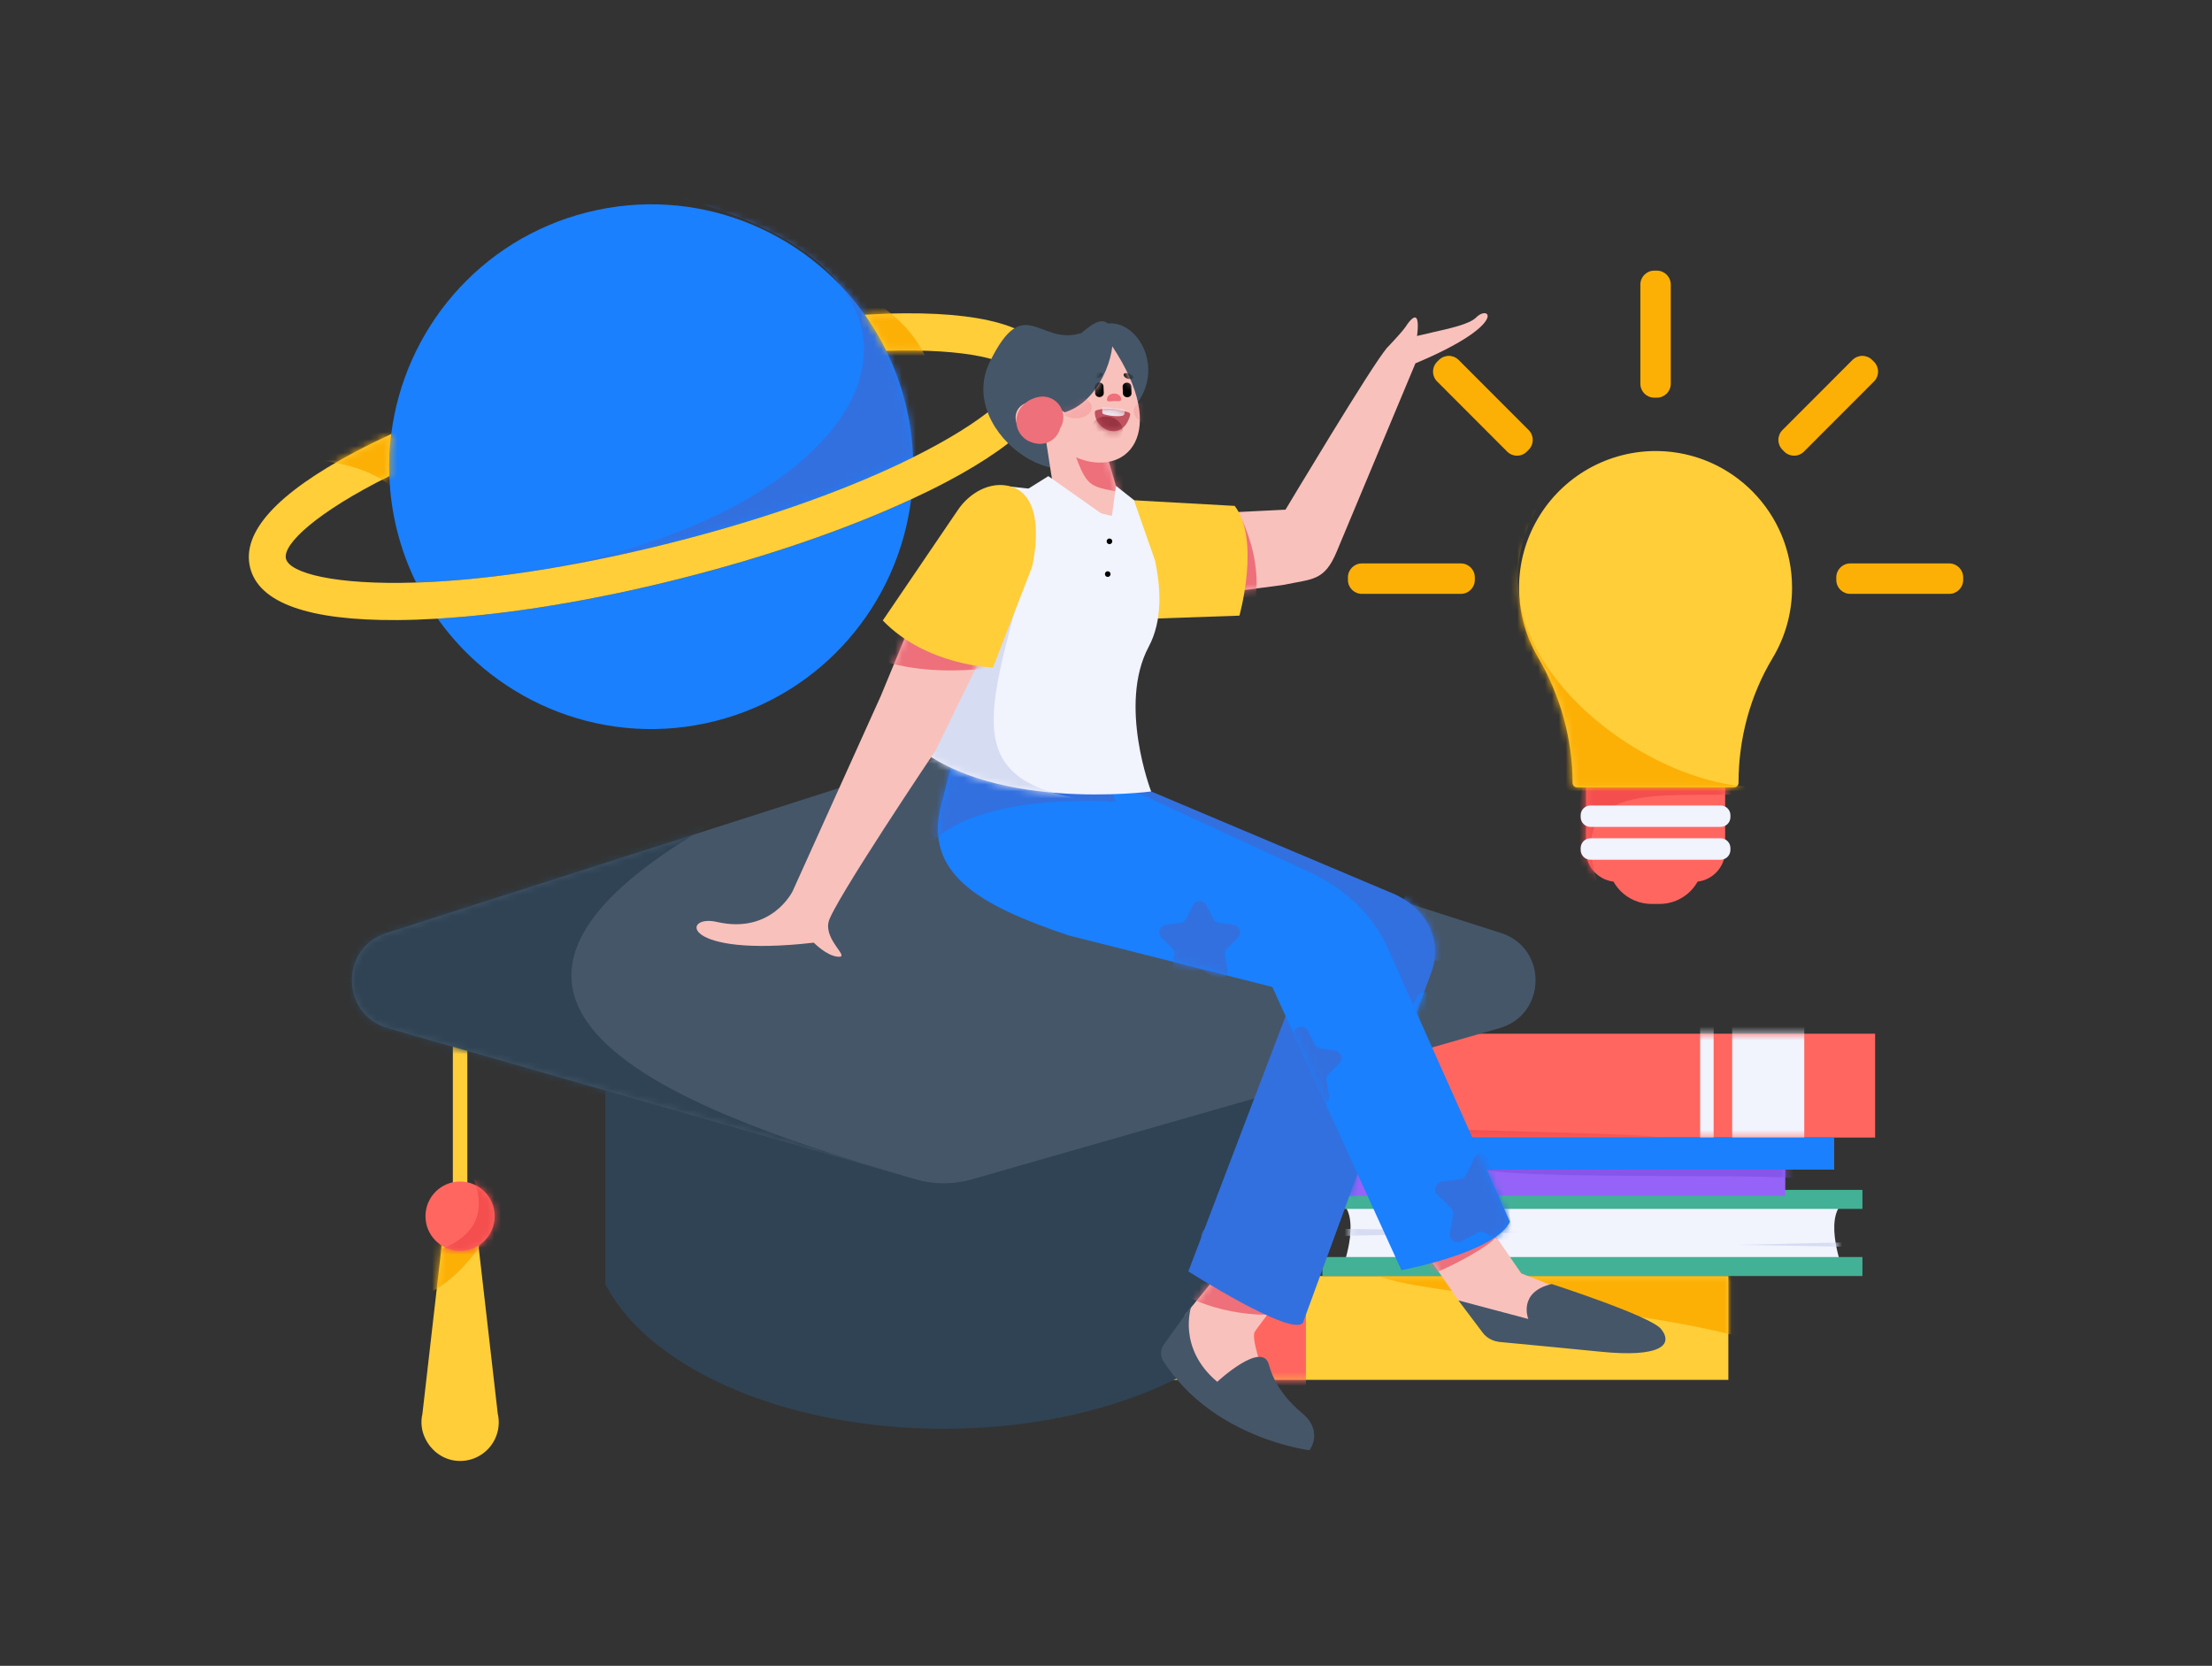 <svg width="320" height="241" viewBox="0 0 320 241" fill="none" xmlns="http://www.w3.org/2000/svg">
<rect x="0" y="0" width="320" height="241" fill="#333333" stroke="none"/>
<g clip-path="url(#clip0_21397_27599)">
<mask id="mask0_21397_27599" style="mask-type:luminance" maskUnits="userSpaceOnUse" x="-7" y="0" width="334" height="241">
<path d="M326.289 240.458H6.289L-6.289 0.458H313.711L326.289 240.458Z" fill="white"/>
</mask>
<g mask="url(#mask0_21397_27599)">
<mask id="mask1_21397_27599" style="mask-type:luminance" maskUnits="userSpaceOnUse" x="0" y="0" width="320" height="241">
<path d="M320 0.458H0V240.458H320V0.458Z" fill="white"/>
</mask>
<g mask="url(#mask1_21397_27599)">
<path d="M132.084 66.159C131.89 60.811 130.571 55.563 128.212 50.758C127.317 48.934 126.275 47.186 125.097 45.531C116.307 33.155 100.547 26.783 84.954 30.713C69.36 34.643 58.49 47.726 56.598 62.794C56.343 64.81 56.252 66.844 56.325 68.875C56.518 74.224 57.837 79.472 60.196 84.277C69.448 83.979 81.872 82.363 96.979 78.555C112.085 74.748 123.794 70.283 132.084 66.159Z" fill="#1A80FD"/>
<mask id="mask2_21397_27599" style="mask-type:luminance" maskUnits="userSpaceOnUse" x="56" y="29" width="77" height="56">
<path d="M132.084 66.159C131.89 60.811 130.571 55.563 128.212 50.758C127.317 48.934 126.275 47.186 125.097 45.531C116.307 33.155 100.547 26.783 84.954 30.713C69.36 34.643 58.49 47.726 56.598 62.794C56.343 64.81 56.252 66.844 56.325 68.875C56.518 74.224 57.837 79.472 60.196 84.277C69.448 83.979 81.872 82.363 96.979 78.555C112.085 74.748 123.794 70.283 132.084 66.159Z" fill="white"/>
</mask>
<g mask="url(#mask2_21397_27599)">
<path d="M69.805 24.456C150.474 29.239 133.912 73.543 76.39 82.732C18.869 91.922 152.411 76.668 152.411 76.668L150.23 32.694L89.058 20.798L72.73 29.058" fill="#3270E0"/>
</g>
<path d="M63.312 89.504C72.102 101.88 87.863 108.252 103.456 104.322C119.049 100.393 129.92 87.309 131.812 72.241C122.476 76.571 110.814 80.585 98.284 83.743C85.753 86.901 73.582 88.894 63.312 89.504Z" fill="#1A80FD"/>
<path d="M152.219 52.896C150.938 47.8 143.785 45.253 130.958 45.327C129.089 45.337 127.126 45.41 125.097 45.53C126.274 47.186 127.316 48.934 128.212 50.758C139.896 50.382 146.513 52.111 147.039 54.202C147.564 56.293 142.553 60.952 132.083 66.159C123.794 70.282 112.085 74.748 96.978 78.555C81.872 82.362 69.447 83.979 60.196 84.277C48.513 84.653 41.895 82.924 41.369 80.833C40.844 78.742 45.856 74.082 56.325 68.875C56.252 66.844 56.343 64.81 56.598 62.794C54.753 63.649 52.99 64.516 51.339 65.393C40.005 71.408 34.908 77.043 36.189 82.138C37.47 87.234 44.624 89.782 57.451 89.708C59.319 89.697 61.282 89.625 63.312 89.504C73.582 88.893 85.752 86.9 98.282 83.743C110.813 80.585 122.475 76.571 131.81 72.241C133.655 71.385 135.418 70.518 137.069 69.642C148.403 63.627 153.5 57.992 152.219 52.896Z" fill="#FFCE39"/>
<mask id="mask3_21397_27599" style="mask-type:luminance" maskUnits="userSpaceOnUse" x="35" y="45" width="118" height="45">
<path d="M152.219 52.896C150.938 47.8 143.785 45.253 130.958 45.327C129.089 45.337 127.126 45.41 125.097 45.53C126.274 47.186 127.316 48.934 128.212 50.758C139.896 50.382 146.513 52.111 147.039 54.202C147.564 56.293 142.553 60.952 132.083 66.159C123.794 70.282 112.085 74.748 96.978 78.555C81.872 82.362 69.447 83.979 60.196 84.277C48.513 84.653 41.895 82.924 41.369 80.833C40.844 78.742 45.856 74.082 56.325 68.875C56.252 66.844 56.343 64.81 56.598 62.794C54.753 63.649 52.99 64.516 51.339 65.393C40.005 71.408 34.908 77.043 36.189 82.138C37.47 87.234 44.624 89.782 57.451 89.708C59.319 89.697 61.282 89.625 63.312 89.504C73.582 88.893 85.752 86.9 98.282 83.743C110.813 80.585 122.475 76.571 131.81 72.241C133.655 71.385 135.418 70.518 137.069 69.642C148.403 63.627 153.5 57.992 152.219 52.896Z" fill="white"/>
</mask>
<g mask="url(#mask3_21397_27599)">
<path d="M27.398 67.517C62.98 61.904 59.569 77.908 59.569 77.908L68.342 58.033L54.207 55.101M115.379 39.95C133.17 42.381 135.12 55.101 135.12 55.101L120.009 58.033L115.135 53.363" fill="#FCB006"/>
</g>
<path d="M250.036 184.605H168.246V199.629H250.036V184.605Z" fill="#FFCE39"/>
<mask id="mask4_21397_27599" style="mask-type:luminance" maskUnits="userSpaceOnUse" x="168" y="184" width="83" height="16">
<path d="M250.036 184.605H168.246V199.629H250.036V184.605Z" fill="white"/>
</mask>
<g mask="url(#mask4_21397_27599)">
<path d="M188.922 182.04H178.492V201.645H188.922V182.04Z" fill="#FF6660"/>
<path d="M199.247 183.88C195.778 187.007 257.172 190.138 258.27 197.054C259.368 203.97 254.33 178.856 254.33 178.856L246.33 179.467" fill="#FCB006"/>
</g>
<path d="M271.263 149.549H189.473V164.573H271.263V149.549Z" fill="#FF6660"/>
<mask id="mask5_21397_27599" style="mask-type:luminance" maskUnits="userSpaceOnUse" x="189" y="149" width="83" height="16">
<path d="M271.263 149.549H189.473V164.573H271.263V149.549Z" fill="white"/>
</mask>
<g mask="url(#mask5_21397_27599)">
<path d="M261.016 146.984H250.586V166.588H261.016V146.984Z" fill="#F1F3FD"/>
<path d="M247.905 146.984H245.953V166.588H247.905V146.984Z" fill="#F1F3FD"/>
<path d="M188.579 161.356C185.895 163.677 241.153 163.677 239.934 164.654C238.714 165.632 190.774 168.319 190.774 168.319L186.383 161.967" fill="#F44E4E"/>
</g>
<path d="M266.608 173.979H194.125C196.948 176.498 194.125 183.735 194.125 183.735H266.608C266.608 183.735 263.785 176.498 266.608 173.979Z" fill="#F1F3FD"/>
<mask id="mask6_21397_27599" style="mask-type:luminance" maskUnits="userSpaceOnUse" x="194" y="173" width="73" height="11">
<path d="M266.608 173.979H194.125C196.948 176.498 194.125 183.735 194.125 183.735H266.608C266.608 183.735 263.785 176.498 266.608 173.979Z" fill="white"/>
</mask>
<g mask="url(#mask6_21397_27599)">
<path d="M193.124 177.755L194.587 177.78L219.655 178.213L191.66 178.857" fill="#D6DCF2"/>
<path d="M277.879 180.552L276.416 180.526L251.348 180.094L279.343 179.45" fill="#D6DCF2"/>
</g>
<path d="M269.431 172.146H191.301V174.894H269.431V172.146Z" fill="#43B195"/>
<path d="M269.431 181.857H191.301V184.605H269.431V181.857Z" fill="#43B195"/>
<path d="M258.267 168.36H171.293V173.001H258.267V168.36Z" fill="#9563F7"/>
<mask id="mask7_21397_27599" style="mask-type:luminance" maskUnits="userSpaceOnUse" x="171" y="168" width="88" height="6">
<path d="M258.267 168.36H171.293V173.001H258.267V168.36Z" fill="white"/>
</mask>
<g mask="url(#mask7_21397_27599)">
<path d="M214.778 167.586C202.727 171.434 259.083 169.378 260.73 170.68C262.377 171.983 261.828 166.894 261.828 166.894L245.726 165.021" fill="#8656EA"/>
</g>
<path d="M265.345 164.573H178.371V169.215H265.345V164.573Z" fill="#1A80FD"/>
<path d="M240.079 130.776H238.926C238.097 130.776 237.276 130.613 236.51 130.295C235.744 129.978 235.048 129.513 234.462 128.927C233.876 128.341 233.411 127.645 233.094 126.879C232.777 126.113 232.613 125.292 232.613 124.463V114.879H246.391V124.463C246.391 126.137 245.726 127.743 244.542 128.927C243.359 130.111 241.753 130.776 240.079 130.776Z" fill="#FF6660"/>
<path d="M245.052 127.577H233.95C233.357 127.577 232.77 127.46 232.222 127.233C231.674 127.006 231.176 126.674 230.756 126.254C230.337 125.835 230.004 125.337 229.777 124.789C229.55 124.241 229.434 123.654 229.434 123.061V111.68H249.569V123.061C249.569 123.654 249.452 124.241 249.225 124.789C248.998 125.337 248.665 125.835 248.246 126.254C247.827 126.674 247.329 127.006 246.781 127.233C246.233 127.46 245.645 127.577 245.052 127.577Z" fill="#FF6660"/>
<mask id="mask8_21397_27599" style="mask-type:luminance" maskUnits="userSpaceOnUse" x="229" y="111" width="21" height="17">
<path d="M245.052 127.577H233.95C233.357 127.577 232.77 127.46 232.222 127.233C231.674 127.006 231.176 126.674 230.756 126.254C230.337 125.835 230.004 125.337 229.777 124.789C229.55 124.241 229.434 123.654 229.434 123.061V111.68H249.569V123.061C249.569 123.654 249.452 124.241 249.225 124.789C248.998 125.337 248.665 125.835 248.246 126.254C247.827 126.674 247.329 127.006 246.781 127.233C246.233 127.46 245.645 127.577 245.052 127.577Z" fill="white"/>
</mask>
<g mask="url(#mask8_21397_27599)">
<path d="M231.281 128.321C226.002 112.461 240.362 115.5 252.399 114.879C264.437 114.258 245.008 110.346 245.008 110.346L229.435 111.68L227.797 118.699L228.669 127.052" fill="#F44E4E"/>
</g>
<path d="M259.25 85.024C259.25 74.212 250.584 65.426 239.827 65.252C236.322 65.201 232.866 66.081 229.813 67.804C226.761 69.527 224.22 72.03 222.453 75.058C220.685 78.085 219.754 81.527 219.754 85.033C219.754 88.538 220.686 91.981 222.453 95.008C225.701 100.554 227.498 106.831 227.498 113.26C227.498 113.432 227.566 113.597 227.688 113.719C227.81 113.841 227.975 113.91 228.147 113.91H250.856C250.942 113.91 251.026 113.893 251.105 113.86C251.184 113.827 251.255 113.779 251.315 113.719C251.376 113.659 251.424 113.587 251.456 113.508C251.489 113.43 251.505 113.345 251.505 113.26C251.505 106.907 253.164 100.645 256.435 95.202C258.282 92.129 259.255 88.609 259.25 85.024Z" fill="#FFCE39"/>
<mask id="mask9_21397_27599" style="mask-type:luminance" maskUnits="userSpaceOnUse" x="219" y="65" width="41" height="49">
<path d="M259.25 85.024C259.25 74.212 250.584 65.426 239.827 65.252C236.322 65.201 232.866 66.081 229.813 67.804C226.761 69.527 224.22 72.03 222.453 75.058C220.685 78.085 219.754 81.527 219.754 85.033C219.754 88.538 220.686 91.981 222.453 95.008C225.701 100.554 227.498 106.831 227.498 113.26C227.498 113.432 227.566 113.597 227.688 113.719C227.81 113.841 227.975 113.91 228.147 113.91H250.856C250.942 113.91 251.026 113.893 251.105 113.86C251.184 113.827 251.255 113.779 251.315 113.719C251.376 113.659 251.424 113.587 251.456 113.508C251.489 113.43 251.505 113.345 251.505 113.26C251.505 106.907 253.164 100.645 256.435 95.202C258.282 92.129 259.255 88.609 259.25 85.024Z" fill="white"/>
</mask>
<g mask="url(#mask9_21397_27599)">
<path d="M226.214 68.265C205.307 91.103 238.885 115.808 256.202 113.711C273.519 111.615 231.282 128.32 231.282 128.32L213.357 119.628L206.574 87.279" fill="#FCB006"/>
</g>
<path d="M248.915 116.527H230.087C229.303 116.527 228.668 117.162 228.668 117.946V118.209C228.668 118.993 229.303 119.629 230.087 119.629H248.915C249.699 119.629 250.334 118.993 250.334 118.209V117.946C250.334 117.162 249.699 116.527 248.915 116.527Z" fill="#F1F3FD"/>
<path d="M248.915 121.276H230.087C229.303 121.276 228.668 121.912 228.668 122.696V122.959C228.668 123.743 229.303 124.378 230.087 124.378H248.915C249.699 124.378 250.334 123.743 250.334 122.959V122.696C250.334 121.912 249.699 121.276 248.915 121.276Z" fill="#F1F3FD"/>
<path d="M239.687 39.153H239.32C238.207 39.153 237.305 40.055 237.305 41.168V55.518C237.305 56.631 238.207 57.533 239.32 57.533H239.687C240.8 57.533 241.702 56.631 241.702 55.518V41.168C241.702 40.055 240.8 39.153 239.687 39.153Z" fill="#FCB006"/>
<path d="M211.34 81.513H197.015C195.902 81.513 195 82.415 195 83.528V83.902C195 85.015 195.902 85.917 197.015 85.917H211.34C212.453 85.917 213.355 85.015 213.355 83.902V83.528C213.355 82.415 212.453 81.513 211.34 81.513Z" fill="#FCB006"/>
<path d="M281.989 81.513H267.663C266.551 81.513 265.648 82.415 265.648 83.528V83.902C265.648 85.015 266.551 85.917 267.663 85.917H281.989C283.102 85.917 284.004 85.015 284.004 83.902V83.528C284.004 82.415 283.102 81.513 281.989 81.513Z" fill="#FCB006"/>
<path d="M221.143 65.07L220.881 65.333C220.695 65.52 220.473 65.669 220.228 65.77C219.984 65.871 219.722 65.923 219.458 65.923C219.193 65.923 218.931 65.871 218.687 65.77C218.443 65.669 218.221 65.52 218.034 65.333L207.902 55.188C207.525 54.809 207.312 54.297 207.312 53.762C207.312 53.227 207.525 52.715 207.902 52.336L208.164 52.074C208.351 51.887 208.573 51.738 208.817 51.637C209.062 51.536 209.324 51.483 209.588 51.483C209.853 51.483 210.114 51.536 210.359 51.637C210.603 51.738 210.825 51.887 211.012 52.074L221.143 62.219C221.521 62.597 221.733 63.11 221.733 63.645C221.733 64.179 221.521 64.692 221.143 65.07ZM270.838 52.074L271.1 52.336C271.477 52.715 271.69 53.227 271.69 53.762C271.69 54.297 271.477 54.809 271.1 55.188L260.968 65.333C260.781 65.52 260.559 65.669 260.315 65.77C260.071 65.871 259.809 65.923 259.544 65.923C259.28 65.923 259.018 65.871 258.774 65.77C258.529 65.669 258.307 65.52 258.121 65.333L257.859 65.07C257.481 64.692 257.269 64.179 257.269 63.645C257.269 63.11 257.481 62.597 257.859 62.219L267.99 52.074C268.177 51.887 268.399 51.738 268.643 51.637C268.888 51.536 269.149 51.483 269.414 51.483C269.678 51.483 269.94 51.536 270.185 51.637C270.429 51.738 270.651 51.887 270.838 52.074Z" fill="#FCB006"/>
<path d="M67.608 175.949H65.512V142.777L67.608 144.365V175.949Z" fill="#FFCE39"/>
<path d="M72.009 204.521L68.979 178.101H64.141L61.111 204.521C60.815 205.776 60.983 207.096 61.584 208.238C62.429 209.9 64.048 211.108 65.898 211.321C66.788 211.427 67.691 211.318 68.53 211.003C69.37 210.687 70.12 210.175 70.72 209.508C71.319 208.841 71.749 208.04 71.973 207.172C72.198 206.304 72.21 205.395 72.009 204.521Z" fill="#FFCE39"/>
<mask id="mask10_21397_27599" style="mask-type:luminance" maskUnits="userSpaceOnUse" x="60" y="178" width="13" height="34">
<path d="M72.009 204.521L68.979 178.101H64.141L61.111 204.521C60.815 205.776 60.983 207.096 61.584 208.238C62.429 209.9 64.048 211.108 65.898 211.321C66.788 211.427 67.691 211.318 68.53 211.003C69.37 210.687 70.12 210.175 70.72 209.508C71.319 208.841 71.749 208.04 71.973 207.172C72.198 206.304 72.21 205.395 72.009 204.521Z" fill="white"/>
</mask>
<g mask="url(#mask10_21397_27599)">
<path d="M54.541 187.207C64.305 191.552 71.9 176.343 71.9 176.343H61.05L52.371 182.861V189.38" fill="#FCB006"/>
</g>
<path d="M66.558 180.963C69.324 180.963 71.566 178.718 71.566 175.949C71.566 173.18 69.324 170.935 66.558 170.935C63.793 170.935 61.551 173.18 61.551 175.949C61.551 178.718 63.793 180.963 66.558 180.963Z" fill="#FF6660"/>
<mask id="mask11_21397_27599" style="mask-type:luminance" maskUnits="userSpaceOnUse" x="61" y="170" width="11" height="11">
<path d="M66.558 180.963C69.324 180.963 71.566 178.718 71.566 175.949C71.566 173.18 69.324 170.935 66.558 170.935C63.793 170.935 61.551 173.18 61.551 175.949C61.551 178.718 63.793 180.963 66.558 180.963Z" fill="white"/>
</mask>
<g mask="url(#mask11_21397_27599)">
<path d="M67.606 168.689C74.006 180.304 59.906 181.67 59.906 181.67L75.485 184.403L75.826 172.105" fill="#F44E4E"/>
</g>
<path d="M87.57 135.681V185.778C91.64 193.685 101.406 200.195 114.156 203.757C120.911 205.643 128.501 206.704 136.525 206.704C144.549 206.704 152.139 205.643 158.894 203.757C171.644 200.195 181.41 193.685 185.48 185.778V135.681H87.57Z" fill="#2F4354"/>
<path d="M132.453 170.621L56.105 148.74C49.279 146.783 49.13 137.151 55.893 134.985L132.016 110.602C134.947 109.663 138.097 109.663 141.028 110.602L217.151 134.985C223.914 137.151 223.766 146.783 216.939 148.74L140.592 170.621C137.932 171.383 135.112 171.383 132.453 170.621Z" fill="#455669"/>
<mask id="mask12_21397_27599" style="mask-type:luminance" maskUnits="userSpaceOnUse" x="50" y="109" width="173" height="63">
<path d="M132.453 170.621L56.105 148.74C49.279 146.783 49.13 137.151 55.893 134.985L132.016 110.602C134.947 109.663 138.097 109.663 141.028 110.602L217.151 134.985C223.914 137.151 223.766 146.783 216.939 148.74L140.592 170.621C137.932 171.383 135.112 171.383 132.453 170.621Z" fill="white"/>
</mask>
<g mask="url(#mask12_21397_27599)">
<path d="M121.981 109.897C43.874 143.526 100.956 161.279 132.455 170.621C163.953 179.962 37.961 180.963 37.961 180.963L39.78 132.151L54.79 118.476" fill="#2F4354"/>
</g>
<path d="M203.638 46.837C203.003 47.927 200.988 49.913 200.587 50.425C200.185 50.937 201.173 51.379 201.173 51.379L204.573 51.095C204.573 51.095 206.267 43.329 203.638 46.837ZM177.374 182.939L171.414 190.258L169.762 195.917L175.692 201.541L180.07 202.514L182.038 196.377C182.038 196.377 181.156 193.534 181.473 192.777C181.79 192.02 190.632 180.934 190.632 180.934L178.181 184.02" fill="#F9C1BB"/>
<mask id="mask13_21397_27599" style="mask-type:luminance" maskUnits="userSpaceOnUse" x="169" y="180" width="22" height="23">
<path d="M177.374 182.938L171.414 190.257L169.762 195.916L175.692 201.54L180.07 202.514L182.038 196.376C182.038 196.376 181.156 193.534 181.473 192.776C181.79 192.019 190.632 180.934 190.632 180.934L178.181 184.02" fill="white"/>
</mask>
<g mask="url(#mask13_21397_27599)">
<path d="M168.797 185.762C175.832 190.994 184.942 190.179 184.942 190.179L175.388 183.752L171.093 184.691" fill="#ED707B"/>
</g>
<path d="M168.382 194.497L172.352 188.951C172.352 188.951 170.216 194.96 176.091 199.908C176.091 199.908 182.612 193.85 183.568 197.434C184.408 200.584 186.57 202.958 188.437 204.502C190.249 206.002 190.621 208.05 189.443 209.804C189.443 209.804 175.543 208.161 168.323 196.958C168.08 196.591 167.955 196.158 167.965 195.718C167.976 195.278 168.122 194.852 168.382 194.497Z" fill="#455669"/>
<path d="M163.23 74.692C164.409 74.843 185.97 73.733 185.97 73.733C185.97 73.733 198.671 52.505 200.587 50.424C202.503 48.344 211.606 47.866 213.548 45.928C215.543 43.937 218.272 46.91 204.764 52.563L193.387 79.779C191.593 84.084 189.946 83.729 185.541 84.64L165.746 87.23L163.804 75.728" fill="#F9C1BB"/>
<mask id="mask14_21397_27599" style="mask-type:luminance" maskUnits="userSpaceOnUse" x="163" y="45" width="53" height="43">
<path d="M163.23 74.692C164.409 74.843 185.97 73.733 185.97 73.733C185.97 73.733 198.671 52.505 200.587 50.424C202.503 48.344 211.606 47.866 213.548 45.928C215.543 43.937 218.272 46.91 204.764 52.563L193.387 79.779C191.593 84.084 189.946 83.729 185.541 84.64L165.746 87.23L163.804 75.728" fill="white"/>
</mask>
<g mask="url(#mask14_21397_27599)">
<path d="M180.482 91.029C184.274 81.982 178.612 73.189 178.612 73.189L175.184 89.209L180.482 91.029Z" fill="#ED707B"/>
</g>
<path d="M178.614 73.189C182.373 78.121 179.303 89.066 179.303 89.066L156.262 89.866L158.762 72.086L178.614 73.189Z" fill="#FFCE39"/>
<path d="M188.49 191.371L207.108 140.555C208.736 136.11 206.35 131.307 201.495 129.258L160.21 111.833L153.879 123.896L187.756 142.352L171.913 183.935C171.913 183.935 186.887 193.491 188.49 191.371Z" fill="#3270E0"/>
<mask id="mask15_21397_27599" style="mask-type:luminance" maskUnits="userSpaceOnUse" x="153" y="111" width="55" height="81">
<path d="M188.49 191.371L207.108 140.555C208.736 136.11 206.35 131.307 201.495 129.258L160.21 111.833L153.879 123.896L187.756 142.352L171.913 183.935C171.913 183.935 186.887 193.491 188.49 191.371Z" fill="white"/>
</mask>
<g mask="url(#mask15_21397_27599)">
<path d="M159.026 174.086L160.226 176.521C160.306 176.683 160.423 176.823 160.569 176.929C160.715 177.035 160.884 177.104 161.062 177.13L163.746 177.52C163.951 177.55 164.144 177.637 164.302 177.771C164.461 177.905 164.578 178.08 164.642 178.277C164.706 178.475 164.714 178.686 164.664 178.887C164.615 179.088 164.51 179.272 164.361 179.417L162.419 181.312C162.29 181.438 162.194 181.594 162.138 181.765C162.083 181.936 162.07 182.119 162.1 182.296L162.558 184.973C162.594 185.177 162.571 185.387 162.493 185.579C162.415 185.772 162.285 185.938 162.117 186.06C161.95 186.182 161.751 186.255 161.544 186.27C161.338 186.285 161.131 186.241 160.947 186.145L158.547 184.881C158.387 184.797 158.21 184.754 158.03 184.754C157.85 184.754 157.673 184.797 157.513 184.881L155.113 186.145C154.929 186.241 154.722 186.285 154.516 186.27C154.309 186.255 154.11 186.182 153.943 186.06C153.775 185.938 153.645 185.772 153.567 185.579C153.489 185.387 153.466 185.177 153.502 184.973L153.96 182.296C153.991 182.119 153.977 181.936 153.922 181.765C153.866 181.594 153.77 181.438 153.641 181.312L151.699 179.417C151.55 179.272 151.445 179.088 151.396 178.887C151.346 178.686 151.354 178.475 151.418 178.277C151.482 178.08 151.599 177.905 151.758 177.771C151.916 177.637 152.109 177.55 152.314 177.52L154.998 177.13C155.176 177.104 155.345 177.035 155.491 176.929C155.637 176.823 155.754 176.683 155.834 176.521L157.034 174.086C157.126 173.9 157.267 173.744 157.444 173.634C157.62 173.524 157.823 173.466 158.03 173.466C158.237 173.466 158.441 173.524 158.617 173.634C158.793 173.744 158.934 173.9 159.026 174.086Z" fill="#1A80FD"/>
<path d="M180.547 174.884L181.488 176.794C181.568 176.956 181.685 177.096 181.831 177.201C181.977 177.307 182.146 177.376 182.324 177.402L184.429 177.709C184.634 177.739 184.827 177.826 184.985 177.959C185.144 178.093 185.261 178.269 185.325 178.466C185.389 178.663 185.397 178.874 185.347 179.076C185.298 179.277 185.193 179.46 185.044 179.605L183.521 181.092C183.392 181.218 183.296 181.373 183.24 181.544C183.185 181.716 183.172 181.898 183.202 182.076L183.562 184.175C183.597 184.379 183.574 184.589 183.496 184.781C183.418 184.973 183.288 185.14 183.12 185.262C182.953 185.384 182.754 185.456 182.548 185.471C182.341 185.486 182.134 185.443 181.95 185.347L180.068 184.356C179.909 184.272 179.731 184.228 179.551 184.228C179.371 184.228 179.194 184.272 179.034 184.356L177.152 185.347C176.969 185.443 176.762 185.486 176.555 185.471C176.348 185.456 176.15 185.384 175.982 185.262C175.814 185.14 175.684 184.973 175.606 184.781C175.528 184.589 175.506 184.379 175.541 184.175L175.9 182.076C175.931 181.898 175.918 181.716 175.862 181.544C175.806 181.373 175.71 181.218 175.581 181.092L174.058 179.605C173.91 179.46 173.805 179.277 173.755 179.076C173.705 178.874 173.713 178.663 173.777 178.466C173.841 178.269 173.959 178.093 174.117 177.959C174.276 177.826 174.468 177.739 174.674 177.709L176.778 177.402C176.956 177.376 177.126 177.307 177.271 177.201C177.417 177.096 177.535 176.956 177.614 176.794L178.555 174.884C178.647 174.698 178.789 174.542 178.965 174.432C179.141 174.323 179.344 174.265 179.551 174.265C179.758 174.265 179.962 174.323 180.138 174.432C180.314 174.542 180.455 174.698 180.547 174.884Z" fill="#3270E0"/>
<path d="M170.852 156.272L171.793 158.182C171.872 158.343 171.99 158.483 172.136 158.589C172.281 158.695 172.451 158.764 172.629 158.79L174.734 159.096C174.939 159.126 175.131 159.213 175.29 159.347C175.448 159.481 175.566 159.656 175.63 159.854C175.694 160.051 175.702 160.262 175.652 160.463C175.602 160.665 175.497 160.848 175.349 160.993L173.826 162.479C173.697 162.605 173.601 162.761 173.545 162.932C173.489 163.104 173.476 163.286 173.507 163.464L173.866 165.562C173.901 165.767 173.879 165.977 173.801 166.169C173.723 166.361 173.593 166.528 173.425 166.65C173.257 166.772 173.059 166.844 172.852 166.859C172.645 166.874 172.439 166.831 172.255 166.735L170.373 165.744C170.213 165.66 170.036 165.616 169.856 165.616C169.676 165.616 169.498 165.66 169.339 165.744L167.457 166.735C167.273 166.831 167.066 166.874 166.86 166.859C166.653 166.844 166.454 166.772 166.287 166.65C166.119 166.528 165.989 166.361 165.911 166.169C165.833 165.977 165.81 165.767 165.846 165.562L166.205 163.464C166.236 163.286 166.222 163.104 166.167 162.932C166.111 162.761 166.015 162.605 165.886 162.479L164.363 160.993C164.214 160.848 164.109 160.665 164.06 160.463C164.01 160.262 164.018 160.051 164.082 159.854C164.146 159.656 164.264 159.481 164.422 159.347C164.58 159.213 164.773 159.126 164.978 159.096L167.083 158.79C167.261 158.764 167.43 158.695 167.576 158.589C167.722 158.483 167.839 158.343 167.919 158.182L168.86 156.272C168.952 156.086 169.093 155.929 169.269 155.82C169.445 155.71 169.649 155.652 169.856 155.652C170.063 155.652 170.266 155.71 170.442 155.82C170.618 155.929 170.76 156.086 170.852 156.272Z" fill="#1A80FD"/>
<path d="M195.213 161.985L196.414 164.42C196.493 164.581 196.611 164.721 196.756 164.827C196.902 164.933 197.071 165.002 197.25 165.028L199.933 165.419C200.139 165.449 200.331 165.535 200.49 165.669C200.648 165.803 200.766 165.979 200.83 166.176C200.894 166.373 200.902 166.584 200.852 166.786C200.802 166.987 200.697 167.17 200.549 167.315L198.607 169.211C198.478 169.337 198.381 169.492 198.326 169.663C198.27 169.835 198.257 170.017 198.287 170.195L198.746 172.871C198.781 173.076 198.758 173.286 198.68 173.478C198.603 173.67 198.472 173.836 198.305 173.958C198.137 174.08 197.939 174.153 197.732 174.168C197.525 174.183 197.318 174.14 197.135 174.043L194.734 172.78C194.575 172.696 194.398 172.652 194.217 172.652C194.037 172.652 193.86 172.696 193.701 172.78L191.3 174.043C191.117 174.14 190.91 174.183 190.703 174.168C190.496 174.153 190.298 174.08 190.13 173.958C189.963 173.836 189.832 173.67 189.754 173.478C189.677 173.286 189.654 173.076 189.689 172.871L190.148 170.195C190.178 170.017 190.165 169.835 190.109 169.663C190.054 169.492 189.957 169.337 189.828 169.211L187.886 167.315C187.738 167.17 187.633 166.987 187.583 166.786C187.533 166.584 187.541 166.373 187.605 166.176C187.669 165.979 187.787 165.803 187.945 165.669C188.104 165.535 188.296 165.449 188.502 165.419L191.185 165.028C191.364 165.002 191.533 164.933 191.679 164.827C191.824 164.721 191.942 164.581 192.021 164.42L193.222 161.985C193.313 161.799 193.455 161.642 193.631 161.532C193.807 161.423 194.01 161.365 194.218 161.365C194.425 161.365 194.628 161.423 194.804 161.532C194.98 161.642 195.122 161.799 195.213 161.985Z" fill="#3270E0"/>
<path d="M216.734 162.782L217.675 164.692C217.755 164.854 217.872 164.993 218.018 165.099C218.164 165.205 218.333 165.274 218.511 165.3L220.616 165.607C220.821 165.637 221.014 165.723 221.172 165.857C221.33 165.991 221.448 166.167 221.512 166.364C221.576 166.561 221.584 166.772 221.534 166.974C221.485 167.175 221.38 167.358 221.231 167.503L219.708 168.99C219.579 169.116 219.483 169.271 219.427 169.442C219.372 169.614 219.359 169.796 219.389 169.974L219.748 172.073C219.784 172.277 219.761 172.487 219.683 172.679C219.605 172.871 219.475 173.038 219.307 173.16C219.14 173.282 218.941 173.354 218.734 173.369C218.528 173.384 218.321 173.341 218.137 173.245L216.255 172.254C216.096 172.17 215.918 172.126 215.738 172.126C215.558 172.126 215.381 172.17 215.221 172.254L213.339 173.245C213.155 173.341 212.949 173.384 212.742 173.369C212.535 173.354 212.337 173.282 212.169 173.16C212.001 173.038 211.871 172.871 211.793 172.679C211.715 172.487 211.693 172.277 211.728 172.073L212.087 169.974C212.118 169.796 212.105 169.614 212.049 169.442C211.993 169.271 211.897 169.116 211.768 168.99L210.245 167.503C210.097 167.358 209.992 167.175 209.942 166.974C209.892 166.772 209.9 166.561 209.964 166.364C210.028 166.167 210.146 165.991 210.304 165.857C210.463 165.723 210.655 165.637 210.86 165.607L212.965 165.3C213.143 165.274 213.313 165.205 213.458 165.099C213.604 164.993 213.722 164.854 213.801 164.692L214.742 162.782C214.834 162.596 214.976 162.44 215.152 162.33C215.328 162.221 215.531 162.163 215.738 162.163C215.945 162.163 216.149 162.221 216.325 162.33C216.501 162.44 216.642 162.596 216.734 162.782ZM207.039 144.17L207.98 146.08C208.06 146.241 208.178 146.381 208.323 146.487C208.469 146.593 208.638 146.662 208.816 146.688L210.921 146.994C211.126 147.024 211.319 147.111 211.477 147.245C211.636 147.379 211.754 147.554 211.818 147.751C211.882 147.949 211.889 148.16 211.84 148.361C211.79 148.563 211.685 148.746 211.536 148.891L210.014 150.377C209.885 150.503 209.788 150.659 209.733 150.83C209.677 151.001 209.664 151.184 209.694 151.362L210.054 153.46C210.089 153.665 210.066 153.875 209.988 154.067C209.91 154.259 209.78 154.426 209.613 154.547C209.445 154.669 209.246 154.742 209.04 154.757C208.833 154.772 208.626 154.729 208.443 154.633L206.56 153.642C206.401 153.558 206.223 153.514 206.043 153.514C205.863 153.514 205.686 153.558 205.527 153.642L203.644 154.633C203.461 154.729 203.254 154.772 203.047 154.757C202.84 154.742 202.642 154.669 202.474 154.547C202.307 154.426 202.176 154.259 202.098 154.067C202.02 153.875 201.998 153.665 202.033 153.46L202.393 151.362C202.423 151.184 202.41 151.001 202.354 150.83C202.299 150.659 202.202 150.503 202.073 150.377L200.55 148.891C200.402 148.746 200.297 148.563 200.247 148.361C200.198 148.16 200.205 147.949 200.269 147.751C200.333 147.554 200.451 147.379 200.609 147.245C200.768 147.111 200.961 147.024 201.166 146.994L203.27 146.688C203.449 146.662 203.618 146.593 203.763 146.487C203.909 146.381 204.027 146.241 204.106 146.08L205.048 144.17C205.139 143.984 205.281 143.827 205.457 143.718C205.633 143.608 205.836 143.55 206.043 143.55C206.251 143.55 206.454 143.608 206.63 143.718C206.806 143.827 206.948 143.984 207.039 144.17Z" fill="#1A80FD"/>
<path d="M208.621 139.039C211.829 139.039 214.43 136.015 214.43 132.285C214.43 128.555 211.829 125.531 208.621 125.531C205.413 125.531 202.812 128.555 202.812 132.285C202.812 136.015 205.413 139.039 208.621 139.039Z" fill="#3270E0"/>
</g>
<path d="M209.806 169.297L220.074 184.223L228.403 187.502L222.164 192.555L210.974 188.13L200.457 172.843" fill="#F9C1BB"/>
<mask id="mask16_21397_27599" style="mask-type:luminance" maskUnits="userSpaceOnUse" x="200" y="169" width="29" height="24">
<path d="M209.806 169.297L220.074 184.223L228.403 187.502L222.164 192.555L210.974 188.13L200.457 172.843" fill="white"/>
</mask>
<g mask="url(#mask16_21397_27599)">
<path d="M202.491 185.762C207.156 185.136 216.197 179.948 216.416 178.908C216.636 177.868 205.231 177.868 205.231 177.868L201.75 180.538" fill="#ED707B"/>
</g>
<path d="M165.148 114.953L138.687 106.732L136.164 116.425C133.588 126.326 141.511 130.914 154.517 135.309L184.066 142.791L202.735 183.752C202.735 183.752 216.27 181.257 218.437 176.76L200.773 137.192C198.675 132.492 194.688 128.598 189.539 126.219L177.059 120.455" fill="#1A80FD"/>
<mask id="mask17_21397_27599" style="mask-type:luminance" maskUnits="userSpaceOnUse" x="135" y="106" width="84" height="78">
<path d="M165.148 114.953L138.687 106.732L136.164 116.425C133.588 126.326 141.511 130.914 154.517 135.309L184.066 142.791L202.735 183.752C202.735 183.752 216.27 181.257 218.437 176.76L200.773 137.192C198.675 132.492 194.688 128.598 189.539 126.219L177.059 120.455" fill="white"/>
</mask>
<g mask="url(#mask17_21397_27599)">
<path d="M161.356 115.988C129.462 114.461 128.128 130.057 136.944 133.432C145.76 136.807 125.081 132.544 136.981 138.644C136.981 138.644 123.202 126.85 124.165 125.341C125.129 123.832 127.883 104.278 127.883 104.278L131.283 103.515L160.21 111.833" fill="#3270E0"/>
<path d="M167.713 148.365L168.914 150.8C168.993 150.962 169.111 151.102 169.256 151.207C169.402 151.313 169.571 151.382 169.75 151.408L172.433 151.799C172.639 151.829 172.831 151.916 172.99 152.05C173.148 152.183 173.266 152.359 173.33 152.556C173.394 152.753 173.402 152.965 173.352 153.166C173.302 153.367 173.197 153.551 173.049 153.695L171.107 155.591C170.978 155.717 170.881 155.872 170.826 156.044C170.77 156.215 170.757 156.398 170.787 156.575L171.246 159.252C171.281 159.456 171.259 159.666 171.181 159.858C171.103 160.05 170.972 160.217 170.805 160.339C170.637 160.461 170.439 160.533 170.232 160.548C170.025 160.563 169.818 160.52 169.635 160.424L167.234 159.16C167.075 159.076 166.898 159.032 166.718 159.032C166.537 159.032 166.36 159.076 166.201 159.16L163.8 160.424C163.617 160.52 163.41 160.563 163.203 160.548C162.996 160.533 162.798 160.461 162.63 160.339C162.463 160.217 162.332 160.05 162.254 159.858C162.177 159.666 162.154 159.456 162.189 159.252L162.648 156.575C162.678 156.397 162.665 156.215 162.609 156.044C162.554 155.872 162.457 155.717 162.328 155.591L160.386 153.695C160.238 153.551 160.133 153.367 160.083 153.166C160.033 152.965 160.041 152.753 160.105 152.556C160.169 152.359 160.287 152.183 160.445 152.05C160.604 151.916 160.796 151.829 161.002 151.799L163.685 151.408C163.864 151.382 164.033 151.313 164.179 151.207C164.324 151.102 164.442 150.962 164.522 150.8L165.722 148.365C165.813 148.179 165.955 148.022 166.131 147.913C166.307 147.803 166.51 147.745 166.717 147.745C166.925 147.745 167.128 147.803 167.304 147.913C167.48 148.022 167.622 148.179 167.713 148.365Z" fill="#1A80FD"/>
<path d="M189.232 149.163L190.173 151.073C190.252 151.234 190.37 151.374 190.516 151.48C190.661 151.586 190.831 151.655 191.009 151.681L193.114 151.987C193.319 152.017 193.511 152.104 193.67 152.238C193.828 152.372 193.946 152.547 194.01 152.744C194.074 152.942 194.082 153.153 194.032 153.354C193.982 153.555 193.877 153.739 193.729 153.884L192.206 155.37C192.077 155.496 191.981 155.651 191.925 155.823C191.869 155.994 191.856 156.177 191.887 156.354L192.246 158.453C192.281 158.658 192.259 158.868 192.181 159.06C192.103 159.252 191.973 159.418 191.805 159.54C191.637 159.662 191.439 159.735 191.232 159.75C191.025 159.765 190.819 159.722 190.635 159.625L188.753 158.634C188.593 158.551 188.416 158.507 188.236 158.507C188.056 158.507 187.878 158.551 187.719 158.634L185.837 159.625C185.653 159.722 185.446 159.765 185.24 159.75C185.033 159.735 184.834 159.662 184.667 159.54C184.499 159.418 184.369 159.252 184.291 159.06C184.213 158.868 184.19 158.658 184.226 158.453L184.585 156.354C184.616 156.177 184.602 155.994 184.547 155.823C184.491 155.651 184.395 155.496 184.266 155.37L182.743 153.884C182.594 153.739 182.489 153.555 182.44 153.354C182.39 153.153 182.398 152.942 182.462 152.744C182.526 152.547 182.644 152.372 182.802 152.238C182.96 152.104 183.153 152.017 183.358 151.987L185.463 151.681C185.641 151.655 185.81 151.586 185.956 151.48C186.102 151.374 186.219 151.234 186.299 151.073L187.24 149.163C187.332 148.977 187.473 148.82 187.649 148.711C187.825 148.601 188.029 148.543 188.236 148.543C188.443 148.543 188.646 148.601 188.822 148.711C188.998 148.82 189.14 148.977 189.232 149.163ZM174.555 130.983L175.496 132.893C175.576 133.054 175.693 133.194 175.839 133.3C175.985 133.406 176.154 133.475 176.332 133.501L178.437 133.807C178.642 133.837 178.835 133.924 178.993 134.058C179.151 134.192 179.269 134.367 179.333 134.564C179.397 134.762 179.405 134.973 179.355 135.174C179.305 135.376 179.201 135.559 179.052 135.704L177.529 137.19C177.4 137.316 177.304 137.472 177.248 137.643C177.193 137.814 177.179 137.997 177.21 138.175L177.569 140.273C177.605 140.478 177.582 140.688 177.504 140.88C177.426 141.072 177.296 141.239 177.128 141.36C176.961 141.482 176.762 141.555 176.555 141.57C176.349 141.585 176.142 141.542 175.958 141.446L174.076 140.455C173.916 140.371 173.739 140.327 173.559 140.327C173.379 140.327 173.202 140.371 173.042 140.455L171.16 141.446C170.976 141.542 170.769 141.585 170.563 141.57C170.356 141.555 170.157 141.482 169.99 141.36C169.822 141.239 169.692 141.072 169.614 140.88C169.536 140.688 169.513 140.478 169.549 140.273L169.908 138.175C169.939 137.997 169.925 137.814 169.87 137.643C169.814 137.472 169.718 137.316 169.589 137.19L168.066 135.704C167.917 135.559 167.813 135.376 167.763 135.174C167.713 134.973 167.721 134.762 167.785 134.564C167.849 134.367 167.967 134.192 168.125 134.058C168.283 133.924 168.476 133.837 168.681 133.807L170.786 133.501C170.964 133.475 171.133 133.406 171.279 133.3C171.425 133.194 171.542 133.054 171.622 132.893L172.563 130.983C172.655 130.797 172.797 130.64 172.973 130.531C173.149 130.421 173.352 130.363 173.559 130.363C173.766 130.363 173.969 130.421 174.145 130.531C174.321 130.64 174.463 130.797 174.555 130.983ZM215.28 167.539L216.48 169.974C216.559 170.136 216.677 170.275 216.823 170.381C216.968 170.487 217.138 170.556 217.316 170.582L220 170.973C220.205 171.003 220.398 171.09 220.556 171.224C220.714 171.357 220.832 171.533 220.896 171.73C220.96 171.927 220.968 172.138 220.918 172.34C220.868 172.541 220.764 172.725 220.615 172.869L218.673 174.765C218.544 174.891 218.448 175.046 218.392 175.218C218.336 175.389 218.323 175.571 218.354 175.749L218.812 178.426C218.847 178.63 218.825 178.84 218.747 179.032C218.669 179.224 218.539 179.391 218.371 179.513C218.203 179.635 218.005 179.707 217.798 179.722C217.591 179.737 217.385 179.694 217.201 179.598L214.801 178.334C214.641 178.25 214.464 178.206 214.284 178.206C214.104 178.206 213.926 178.25 213.767 178.334L211.367 179.598C211.183 179.694 210.976 179.737 210.77 179.722C210.563 179.707 210.364 179.635 210.197 179.513C210.029 179.391 209.899 179.224 209.821 179.032C209.743 178.84 209.72 178.63 209.756 178.426L210.214 175.749C210.244 175.571 210.231 175.389 210.176 175.218C210.12 175.046 210.024 174.891 209.895 174.765L207.953 172.869C207.804 172.725 207.699 172.541 207.65 172.34C207.6 172.138 207.607 171.927 207.671 171.73C207.735 171.533 207.853 171.357 208.012 171.224C208.17 171.09 208.363 171.003 208.568 170.973L211.252 170.582C211.43 170.556 211.599 170.487 211.745 170.381C211.891 170.275 212.008 170.136 212.088 169.974L213.288 167.539C213.38 167.353 213.521 167.196 213.697 167.087C213.873 166.977 214.077 166.919 214.284 166.919C214.491 166.919 214.694 166.977 214.87 167.087C215.046 167.196 215.188 167.353 215.28 167.539Z" fill="#3270E0"/>
</g>
<path d="M164.039 72.345L145.246 70.299L131.184 106.733C142.265 117.704 166.533 114.502 166.533 114.502C166.533 114.502 161.706 101.936 166.178 93.565C168.207 89.767 167.954 85.048 167.073 81.025" fill="#F1F3FD"/>
<mask id="mask18_21397_27599" style="mask-type:luminance" maskUnits="userSpaceOnUse" x="131" y="70" width="37" height="45">
<path d="M164.039 72.345L145.246 70.299L131.184 106.733C142.265 117.704 166.533 114.502 166.533 114.502C166.533 114.502 161.706 101.936 166.178 93.565C168.207 89.767 167.954 85.048 167.073 81.025" fill="white"/>
</mask>
<g mask="url(#mask18_21397_27599)">
<path d="M148.705 81.27C142.878 103.688 138.073 113.601 159.459 116.055C180.845 118.509 123.579 120.102 123.579 120.102L115.449 105.058L121.989 98.156L148.705 81.27Z" fill="#D6DCF2"/>
<path d="M159.419 75.302L158.785 86.312L161.357 85.986L161.662 75.03L159.419 75.302Z" fill="#F1F3FD"/>
</g>
<path d="M158.029 62.89C172.963 57.19 163.813 42.224 157.577 48.143C151.341 54.063 158.029 62.89 158.029 62.89Z" fill="#455669"/>
<path d="M143.188 52.358C148.21 42.119 150.296 50.126 156.435 48.182C156.849 47.846 157.253 47.508 157.704 47.184C160.219 45.382 161.233 47.278 160.913 50.108C160.849 50.642 160.748 51.17 160.612 51.69C161.293 55.109 160.568 57.255 159.068 63.175C156.216 74.424 137.979 62.977 143.188 52.358Z" fill="#455669"/>
<path d="M152.556 71.723L151.156 62.651L159.068 63.175C159.466 63.258 161.705 71.153 162.378 73.65L160.849 74.63L153.501 72.956" fill="#F9C1BB"/>
<mask id="mask19_21397_27599" style="mask-type:luminance" maskUnits="userSpaceOnUse" x="151" y="62" width="12" height="13">
<path d="M152.556 71.723L151.156 62.651L159.068 63.175C159.466 63.258 161.705 71.153 162.378 73.65L160.849 74.63L153.501 72.956" fill="white"/>
</mask>
<g mask="url(#mask19_21397_27599)">
<path d="M166.316 72.125C158.133 70.08 157.718 71.628 155.679 66.174C154.451 62.89 163.675 62.471 163.675 62.471L165.371 70.447" fill="#ED707B"/>
</g>
<path d="M148.618 59.779C147.863 58.606 149 58.095 150.565 59.811C156.793 60.967 160.421 54.441 160.912 50.108C169.308 62.746 162.946 69.249 155.677 66.174" fill="#F9C1BB"/>
<mask id="mask20_21397_27599" style="mask-type:luminance" maskUnits="userSpaceOnUse" x="148" y="50" width="17" height="17">
<path d="M148.618 59.779C147.863 58.606 149 58.095 150.565 59.811C156.793 60.967 160.421 54.441 160.912 50.108C169.308 62.746 162.946 69.249 155.677 66.174" fill="white"/>
</mask>
<g mask="url(#mask20_21397_27599)">
<path opacity="0.27" d="M168.613 60.454C168.865 59.588 168.05 58.59 166.793 58.224C165.537 57.859 164.314 58.264 164.062 59.13C163.81 59.996 164.624 60.995 165.881 61.36C167.138 61.726 168.361 61.32 168.613 60.454Z" fill="#ED707B"/>
<path opacity="0.27" d="M157.938 59.021C157.987 58.128 156.957 57.346 155.638 57.275C154.32 57.203 153.211 57.868 153.162 58.76C153.114 59.653 154.143 60.435 155.462 60.507C156.781 60.579 157.889 59.913 157.938 59.021Z" fill="#ED707B"/>
<path d="M163.098 57.468C163.444 57.455 163.714 57.19 163.701 56.874L163.66 55.907C163.647 55.592 163.355 55.345 163.009 55.358C162.663 55.37 162.393 55.636 162.406 55.952L162.447 56.918C162.46 57.233 162.752 57.48 163.098 57.468ZM159.074 57.446C159.42 57.434 159.69 57.167 159.677 56.852L159.636 55.886C159.623 55.57 159.331 55.323 158.985 55.336C158.639 55.348 158.369 55.614 158.382 55.93L158.423 56.896C158.436 57.212 158.727 57.458 159.074 57.446ZM163.109 54.004C164.402 54.3 164.077 54.948 163.255 54.812C162.433 54.675 162.263 53.811 163.109 54.004ZM158.964 53.941C157.699 54.327 157.979 54.905 158.787 54.711C159.595 54.517 159.791 53.69 158.964 53.941Z" fill="black"/>
<path d="M160.149 57.785C160.168 58.234 160.618 58.04 161.182 58.02C161.746 58 162.211 58.162 162.192 57.713C162.174 57.264 161.701 56.916 161.136 56.935C160.572 56.955 160.13 57.335 160.149 57.785Z" fill="#ED707B"/>
<path d="M163.495 60.045C162.424 64.077 158.315 62.169 158.388 59.635C158.393 59.569 158.418 59.506 158.461 59.455C158.504 59.404 158.562 59.367 158.626 59.351C159.205 59.177 160.876 58.833 163.28 59.675C163.356 59.698 163.42 59.749 163.46 59.818C163.5 59.887 163.513 59.968 163.495 60.045Z" fill="#C1525F"/>
<mask id="mask21_21397_27599" style="mask-type:luminance" maskUnits="userSpaceOnUse" x="158" y="59" width="6" height="4">
<path d="M163.495 60.045C162.424 64.077 158.315 62.169 158.388 59.635C158.393 59.569 158.418 59.506 158.461 59.455C158.504 59.404 158.562 59.367 158.626 59.351C159.205 59.177 160.876 58.833 163.28 59.675C163.356 59.698 163.42 59.749 163.46 59.818C163.5 59.887 163.513 59.968 163.495 60.045Z" fill="white"/>
</mask>
<g mask="url(#mask21_21397_27599)">
<path d="M162.382 62.617C162.602 61.608 161.791 60.574 160.57 60.308C159.349 60.041 158.181 60.644 157.961 61.653C157.741 62.662 158.552 63.696 159.773 63.962C160.994 64.228 162.162 63.626 162.382 62.617Z" fill="#993443"/>
<path d="M162.751 59.351C162.728 59.62 162.669 59.983 162.586 60.044C162.078 60.421 159.795 60.081 159.5 59.825C159.418 59.754 159.478 58.886 159.478 58.886L162.413 59.18" fill="#F1F3FD"/>
</g>
</g>
<path d="M154.028 59.657C145.678 54.39 143.991 64.264 152.728 63.78L154.028 59.657Z" fill="#F9C1BB"/>
<path d="M150.825 60.37C150.541 60.406 150.281 60.548 150.097 60.767C150.056 60.811 150.029 60.865 150.02 60.924C150.021 60.972 150.036 61.017 150.062 61.057C150.089 61.096 150.126 61.127 150.169 61.145C150.26 61.186 150.358 61.211 150.457 61.218" stroke="#ED707B" stroke-width="6" stroke-linecap="round" stroke-linejoin="round"/>
<path d="M135.866 80.262L127.415 100.701L114.669 128.926C114.669 128.926 111.636 135.212 103.696 133.375C98.616 132.2 98.332 138.601 117.727 136.376C117.727 136.376 119.588 138.301 121.25 138.416C123.049 138.54 119.245 136.087 119.868 133.375C120.491 130.664 135.312 108.621 135.312 108.621L148.705 81.27L135.866 80.262Z" fill="#F9C1BB"/>
<mask id="mask22_21397_27599" style="mask-type:luminance" maskUnits="userSpaceOnUse" x="100" y="80" width="49" height="59">
<path d="M135.866 80.262L127.415 100.701L114.669 128.926C114.669 128.926 111.636 135.212 103.696 133.375C98.616 132.2 98.332 138.601 117.727 136.376C117.727 136.376 119.588 138.301 121.25 138.416C123.049 138.54 119.245 136.087 119.868 133.375C120.491 130.664 135.312 108.621 135.312 108.621L148.705 81.27L135.866 80.262Z" fill="white"/>
</mask>
<g mask="url(#mask22_21397_27599)">
<path d="M119.844 89.866C125.62 99.484 143.649 96.582 143.649 96.582L130.532 85.612L124.732 89.866" fill="#ED707B"/>
</g>
<path d="M146.162 70.363C143.253 69.552 140.209 71.314 138.536 73.832L127.707 89.769C134.015 96.315 143.649 96.582 143.649 96.582L149.286 82.062C149.286 82.062 151.845 71.949 146.162 70.363Z" fill="#FFCE39"/>
<path d="M214.518 192.829L210.977 188.13L221.09 190.82C221.09 190.82 219.531 186.928 224.479 185.762C224.479 185.762 238.802 190.39 240.301 192.272C242.185 194.638 240.041 196.413 231.532 195.552C227.56 195.151 220.241 194.456 217.008 194.151C215.989 194.055 215.077 193.57 214.518 192.829Z" fill="#455669"/>
<path d="M148.434 70.903L151.66 68.884L160.76 75.302C160.76 75.302 157.084 78.798 157.143 80.976L148.434 70.903Z" fill="#F1F3FD"/>
<path d="M162.724 80.262C162.724 80.262 162.789 76.805 160.762 75.302L161.446 70.295L164.04 72.345L162.724 80.262Z" fill="#F1F3FD"/>
<path d="M160.501 78.724C160.726 78.724 160.908 78.541 160.908 78.316C160.908 78.091 160.726 77.908 160.501 77.908C160.276 77.908 160.094 78.091 160.094 78.316C160.094 78.541 160.276 78.724 160.501 78.724Z" fill="black"/>
<path d="M160.251 83.463C160.476 83.463 160.658 83.28 160.658 83.055C160.658 82.83 160.476 82.647 160.251 82.647C160.026 82.647 159.844 82.83 159.844 83.055C159.844 83.28 160.026 83.463 160.251 83.463Z" fill="black"/>
<path d="M144.012 125.524C155.121 125.821 155.383 116.797 155.383 116.797L144.012 125.524Z" fill="#1A80FD"/>
</g>
</g>
</g>
<defs>
<clipPath id="clip0_21397_27599">
<rect width="320" height="240" fill="white" transform="translate(0 0.458)"/>
</clipPath>
</defs>
</svg>
